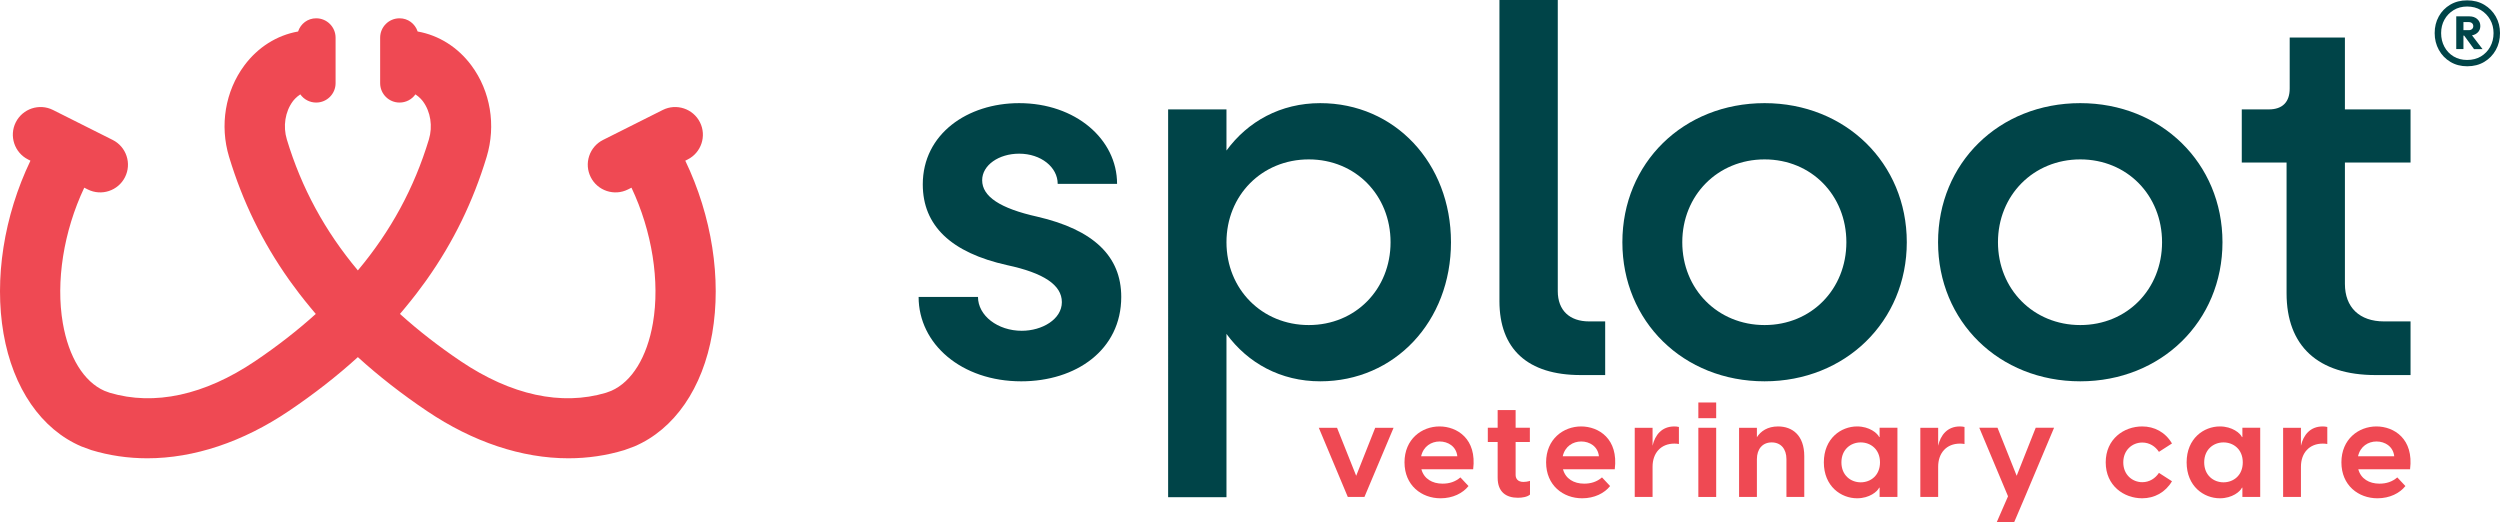 <?xml version="1.0" encoding="UTF-8"?><svg id="Layer_2" xmlns="http://www.w3.org/2000/svg" viewBox="0 0 2474.606 516.939"><g id="Components"><g id="_7a523735-be86-4c31-a9c6-a85bd9e1d60b_1"><path d="M678.32,159.049l2.318-1.165c13.519-6.785,18.997-23.303,12.214-36.82-6.79-13.517-23.308-18.993-36.822-12.213l-59.096,29.663c-6.548,3.286-11.424,8.925-13.733,15.881-2.306,6.954-1.768,14.391,1.519,20.939,6.787,13.519,23.315,18.99,36.825,12.212l3.519-1.767c20.403,43.107,28.33,92.996,21.204,134.174-5.803,33.567-20.804,57.945-41.16,66.89l-5.28,1.942c-44.106,13.142-93.901,2.364-143.803-31.256-21.837-14.715-42.05-30.44-60.13-46.781,1.789-2.077,3.512-4.185,5.254-6.284,1.882-2.262,3.73-4.537,5.557-6.82,1.818-2.279,3.632-4.561,5.396-6.865,2.895-3.765,5.707-7.561,8.456-11.384.628-.877,1.271-1.748,1.891-2.629,26.345-37.228,45.88-77.29,59.249-121.44,9.454-31.217,3.818-65.053-15.073-90.508-13.375-18.031-32.205-29.908-53.223-33.634-2.586-7.803-9.611-13.058-17.854-13.058-.015,0-.028.004-.043.004-.019,0-.036-.004-.055-.004-10.566,0-19.164,8.597-19.164,19.165v45.065c0,10.567,8.598,19.164,19.164,19.164.021,0,.041-.004.061-.004.013,0,.024.004.037.004,6.316,0,12.108-3.087,15.65-8.108,4.09,2.667,6.646,5.84,7.434,6.907,7.591,10.227,9.851,24.689,5.896,37.742-14.55,48.056-37.567,90.499-70.302,129.611-32.735-39.112-55.752-81.554-70.302-129.611-3.955-13.053-1.695-27.515,5.896-37.742.788-1.067,3.344-4.241,7.434-6.907,3.541,5.022,9.334,8.108,15.65,8.108.013,0,.024-.004.037-.004.021,0,.041.004.061.004,10.566,0,19.163-8.597,19.163-19.164v-45.065c0-10.568-8.598-19.165-19.163-19.165-.019,0-.036.004-.055.004-.015,0-.028-.004-.043-.004-8.243,0-15.268,5.255-17.854,13.058-21.018,3.727-39.848,15.603-53.223,33.634-18.891,25.455-24.526,59.291-15.073,90.508,13.37,44.15,32.904,84.212,59.249,121.44.62.881,1.263,1.752,1.891,2.629,2.748,3.823,5.561,7.62,8.456,11.384,1.765,2.304,3.578,4.586,5.396,6.865,1.827,2.283,3.675,4.558,5.557,6.82,1.742,2.099,3.466,4.207,5.254,6.284-18.081,16.341-38.293,32.066-60.13,46.781-49.901,33.619-99.697,44.398-143.803,31.256l-5.28-1.942c-20.355-8.944-35.358-33.323-41.16-66.89-7.126-41.178.802-91.067,21.204-134.174l3.52,1.767c13.509,6.779,30.037,1.307,36.825-12.212,3.287-6.548,3.825-13.986,1.519-20.939-2.309-6.955-7.185-12.595-13.733-15.881l-59.096-29.663c-13.514-6.78-30.032-1.304-36.822,12.213-6.783,13.518-1.305,30.035,12.214,36.82l2.318,1.165C3.84,213.885-5.877,276.026,3.481,330.108c9.371,54.179,37.443,94.915,77.1,111.793l9.818,3.605c17.729,5.389,36.364,8.124,55.391,8.126h.009c46.189,0,94.574-16.149,139.914-46.697,25.109-16.916,47.92-34.71,68.514-53.443,20.594,18.733,43.405,36.527,68.514,53.443,45.34,30.548,93.725,46.697,139.914,46.697h.009c19.027-.002,37.662-2.737,55.391-8.126l9.818-3.605c39.658-16.878,67.73-57.614,77.101-111.793,9.357-54.083-.36-116.223-26.654-171.059Z" style="fill:#ef4953; stroke-width:0px;"/><path d="M909.277,293.908h58.781c0,18.563,19.595,33.516,43.314,33.516,20.109,0,39.702-11.344,39.702-28.36s-18.047-28.875-54.14-36.61c-55.688-12.375-83.531-39.188-83.531-79.922,0-50.016,44.343-80.438,95.39-80.438,55.688,0,96.939,35.578,96.939,79.922h-58.781c0-16.5-16.5-29.906-38.157-29.906-20.109,0-36.609,11.344-36.609,26.297,0,15.984,17.531,27.844,54.655,36.094,55.688,12.891,83.016,39.188,83.016,79.407,0,52.594-44.859,83.532-99.001,83.532-59.297,0-101.578-37.125-101.578-83.532Z" style="fill:#004448; stroke-width:0px;"/><path d="M1436.246,239.767c0,78.375-55.686,137.673-129.423,137.673-39.186,0-71.671-18.047-92.81-46.922v161.632h-57.752V108.282h57.752v40.734c21.14-28.875,53.624-46.922,92.81-46.922,73.737,0,129.423,59.297,129.423,137.673ZM1376.432,239.767c0-46.406-34.547-81.985-80.95-81.985s-81.469,35.578-81.469,81.985,35.062,81.985,81.469,81.985,80.95-35.578,80.95-81.985Z" style="fill:#004448; stroke-width:0px;"/><path d="M1484.208,298.033V0h57.752v288.236c0,19.078,11.857,29.906,30.934,29.906h15.985v53.11h-24.233c-52.593,0-80.439-25.781-80.439-73.219Z" style="fill:#004448; stroke-width:0px;"/><path d="M1605.895,239.767c0-78.375,60.33-137.673,140.768-137.673,79.919,0,140.764,59.297,140.764,137.673s-60.845,137.673-140.764,137.673c-80.439,0-140.768-59.297-140.768-137.673ZM1827.617,239.767c0-46.406-34.551-81.985-80.954-81.985s-81.469,35.578-81.469,81.985,35.062,81.985,81.469,81.985,80.954-35.578,80.954-81.985Z" style="fill:#004448; stroke-width:0px;"/><path d="M1918.374,239.767c0-78.375,60.33-137.673,140.768-137.673,79.919,0,140.764,59.297,140.764,137.673s-60.845,137.673-140.764,137.673c-80.439,0-140.768-59.297-140.768-137.673ZM2140.096,239.767c0-46.406-34.551-81.985-80.954-81.985s-81.469,35.578-81.469,81.985,35.062,81.985,81.469,81.985,80.954-35.578,80.954-81.985Z" style="fill:#004448; stroke-width:0px;"/><path d="M2321.094,160.876v120.141c0,23.203,14.438,37.125,38.675,37.125h26.294v53.11h-34.547c-57.233,0-88.171-28.875-88.171-80.953v-129.423h-44.345v-52.594h26.814c13.407,0,20.624-7.219,20.624-20.625v-50.532h54.655v71.157h64.969v52.594h-64.969Z" style="fill:#004448; stroke-width:0px;"/><path d="M1305.4,423.423h18.044l18.966,47.547,18.835-47.547h18.175l-28.843,68.49h-16.465l-28.712-68.49Z" style="fill:#ef4953; stroke-width:0px;"/><path d="M1390.232,457.67c0-23.05,17.125-35.563,34.641-35.563,17.388,0,37.142,12.247,33.325,42.41h-51.237c2.505,9.352,10.668,14.227,20.943,14.227,6.716,0,12.644-1.845,17.65-6.191l8.032,8.561c-5.662,7.109-15.539,12.116-27.658,12.116-18.835,0-35.694-12.775-35.694-35.559ZM1442.523,451.61c-1.054-9.75-9.221-14.62-17.519-14.62-8.167,0-16.068,4.74-18.306,14.62h35.825Z" style="fill:#ef4953; stroke-width:0px;"/><path d="M1482.444,472.947v-35.432h-9.746v-14.092h9.746v-17.519h17.782v17.519h14.096v14.092h-14.096v32.533c0,3.559,1.976,6.982,7.774,6.982,1.579,0,3.948-.262,6.453-1.054v13.567c-2.636,2.37-7.638,3.161-11.984,3.161-11.595,0-20.024-5.666-20.024-19.758Z" style="fill:#ef4953; stroke-width:0px;"/><path d="M1530.397,457.67c0-23.05,17.122-35.563,34.641-35.563,17.388,0,37.142,12.247,33.325,42.41h-51.237c2.501,9.352,10.668,14.227,20.943,14.227,6.716,0,12.644-1.845,17.65-6.191l8.032,8.561c-5.662,7.109-15.539,12.116-27.658,12.116-18.835,0-35.694-12.775-35.694-35.559ZM1582.688,451.61c-1.054-9.75-9.221-14.62-17.519-14.62-8.163,0-16.068,4.74-18.306,14.62h35.825Z" style="fill:#ef4953; stroke-width:0px;"/><path d="M1618.128,423.423h17.65v17.782c2.37-10.537,9.09-19.098,21.468-19.098,1.583,0,3.03.131,4.612.525v16.859c-1.583-.262-2.899-.394-4.477-.394-13.304,0-21.603,9.221-21.603,22.919v29.897h-17.65v-68.49Z" style="fill:#ef4953; stroke-width:0px;"/><path d="M1681.095,398.397h17.65v15.543h-17.65v-15.543ZM1681.095,423.423h17.65v68.49h-17.65v-68.49Z" style="fill:#ef4953; stroke-width:0px;"/><path d="M1721.405,423.423h17.65v9.352c3.821-6.06,10.668-10.668,20.943-10.668,14.092,0,25.949,8.692,25.949,29.503v40.303h-17.65v-37.408c0-10.008-5.4-16.593-14.62-16.593-9.09,0-14.62,6.585-14.62,16.593v37.408h-17.65v-68.49Z" style="fill:#ef4953; stroke-width:0px;"/><path d="M1805.319,457.67c0-23.71,16.99-35.563,32.931-35.563,12.247,0,20.151,6.716,21.861,10.537h.398v-9.221h17.646v68.49h-17.646v-9.221h-.398c-1.71,3.821-9.614,10.537-21.861,10.537-15.941,0-32.931-11.853-32.931-35.559ZM1841.805,477.424c9.877,0,19.098-6.847,19.098-19.754s-9.221-19.758-19.098-19.758-19.098,6.978-19.098,19.758,9.221,19.754,19.098,19.754Z" style="fill:#ef4953; stroke-width:0px;"/><path d="M1900.823,423.423h17.65v17.782c2.37-10.537,9.09-19.098,21.471-19.098,1.579,0,3.026.131,4.608.525v16.859c-1.583-.262-2.899-.394-4.477-.394-13.304,0-21.603,9.221-21.603,22.919v29.897h-17.65v-68.49Z" style="fill:#ef4953; stroke-width:0px;"/><path d="M1987.632,491.253l-28.45-67.83h18.044l18.966,47.547,18.835-47.547h18.175l-28.843,68.49-10.668,25.026h-17.257l11.197-25.686Z" style="fill:#ef4953; stroke-width:0px;"/><path d="M2084.325,457.67c0-23.181,18.044-35.563,36.092-35.563,12.116,0,22.915,5.662,29.503,16.859l-12.911,8.298c-3.555-5.404-9.352-9.221-16.462-9.221-9.881,0-18.835,7.376-18.835,19.627s8.954,19.622,18.835,19.622c7.109,0,12.907-3.821,16.462-9.221l12.911,8.298c-6.589,11.066-17.388,16.859-29.503,16.859-18.048,0-36.092-12.378-36.092-35.559Z" style="fill:#ef4953; stroke-width:0px;"/><path d="M2164.417,457.67c0-23.71,16.99-35.563,32.931-35.563,12.247,0,20.151,6.716,21.861,10.537h.398v-9.221h17.646v68.49h-17.646v-9.221h-.398c-1.71,3.821-9.614,10.537-21.861,10.537-15.941,0-32.931-11.853-32.931-35.559ZM2200.903,477.424c9.877,0,19.098-6.847,19.098-19.754s-9.221-19.758-19.098-19.758-19.098,6.978-19.098,19.758,9.221,19.754,19.098,19.754Z" style="fill:#ef4953; stroke-width:0px;"/><path d="M2259.921,423.423h17.65v17.782c2.37-10.537,9.09-19.098,21.471-19.098,1.579,0,3.026.131,4.608.525v16.859c-1.583-.262-2.899-.394-4.477-.394-13.304,0-21.603,9.221-21.603,22.919v29.897h-17.65v-68.49Z" style="fill:#ef4953; stroke-width:0px;"/><path d="M2317.62,457.67c0-23.05,17.122-35.563,34.641-35.563,17.388,0,37.142,12.247,33.325,42.41h-51.237c2.501,9.352,10.668,14.227,20.943,14.227,6.716,0,12.644-1.845,17.65-6.191l8.032,8.561c-5.662,7.109-15.539,12.116-27.658,12.116-18.835,0-35.694-12.775-35.694-35.559ZM2369.911,451.61c-1.054-9.75-9.221-14.62-17.519-14.62-8.163,0-16.068,4.74-18.306,14.62h35.825Z" style="fill:#ef4953; stroke-width:0px;"/><path d="M2442.199,65.605c-6.299,0-11.869-1.453-16.712-4.36-4.846-2.906-8.646-6.853-11.408-11.844-2.761-4.989-4.142-10.536-4.142-16.64s1.356-11.601,4.069-16.494c2.711-4.891,6.49-8.767,11.335-11.626,4.843-2.857,10.413-4.287,16.712-4.287,6.394,0,12.037,1.453,16.93,4.359,4.891,2.907,8.72,6.808,11.481,11.699,2.761,4.893,4.141,10.343,4.141,16.349,0,6.202-1.38,11.771-4.141,16.712-2.761,4.941-6.565,8.865-11.408,11.771-4.846,2.906-10.463,4.36-16.858,4.36ZM2442.054,59.355c5.231,0,9.784-1.163,13.66-3.488,3.874-2.325,6.926-5.497,9.155-9.519,2.228-4.019,3.343-8.549,3.343-13.588,0-4.941-1.115-9.373-3.343-13.297-2.229-3.924-5.281-7.071-9.155-9.446-3.875-2.373-8.428-3.561-13.66-3.561-5.039,0-9.496,1.188-13.37,3.561-3.876,2.375-6.903,5.522-9.083,9.446-2.18,3.924-3.27,8.356-3.27,13.297,0,5.039,1.09,9.569,3.27,13.588,2.18,4.021,5.207,7.193,9.083,9.519,3.873,2.325,8.331,3.488,13.37,3.488ZM2431.3,48.602V16.195h7.12v32.407h-7.12ZM2436.677,35.232v-5.377h6.976c1.355,0,2.446-.363,3.269-1.09.822-.727,1.235-1.671,1.235-2.834,0-1.258-.413-2.253-1.235-2.979-.824-.727-1.914-1.09-3.269-1.09h-6.976v-5.668h7.702c3.1,0,5.668.897,7.702,2.688,2.034,1.794,3.052,4.094,3.052,6.903,0,2.811-1.018,5.086-3.052,6.83-2.034,1.744-4.65,2.616-7.847,2.616h-7.557ZM2448.884,48.602l-10.172-13.951,7.266-.872,11.335,14.823h-8.428Z" style="fill:#004448; stroke-width:0px;"/></g></g></svg>